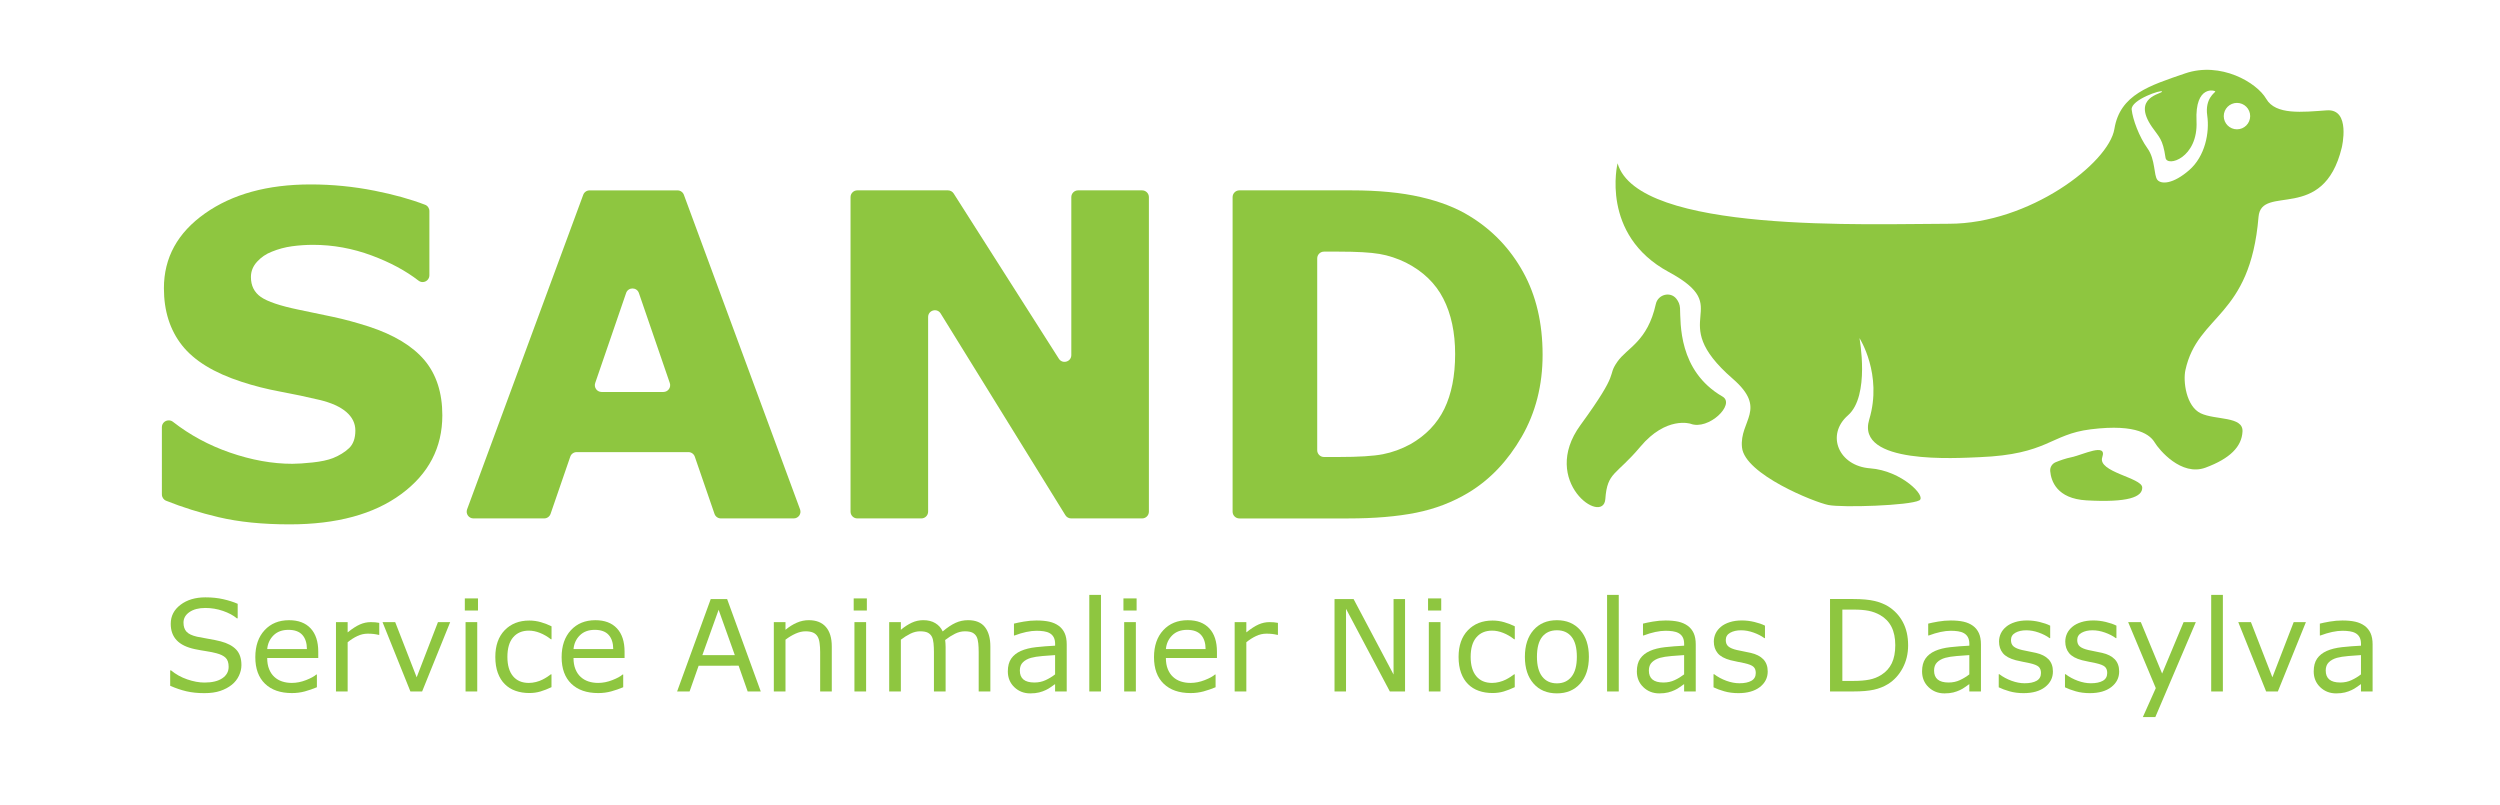 <?xml version="1.0" encoding="UTF-8"?>
<!-- Generator: Adobe Illustrator 27.5.0, SVG Export Plug-In . SVG Version: 6.00 Build 0)  -->
<svg xmlns="http://www.w3.org/2000/svg" xmlns:xlink="http://www.w3.org/1999/xlink" version="1.1" id="Layer_1" x="0px" y="0px" viewBox="0 0 1105 356" style="enable-background:new 0 0 1105 356;" xml:space="preserve">
<style type="text/css">
	.st0{fill:#8EC640;}
</style>
<g>
	<g>
		<g>
			<path class="st0" d="M731.88,134.37c0.93-4.2,6.36-5.7,9.05-2.34c0.92,1.15,1.56,2.54,1.64,4.16     c0.31,6.46-0.88,27.71,18.78,39.09c5.85,3.39-6.16,15.08-14.16,12.01c0,0-10.72-3.47-22.16,10.16     c-10.76,12.81-14.62,11.08-15.47,23.09c-0.85,12.01-29.17-7.7-11.01-32.63s11.39-20.93,16.32-28.01     C719.23,153.63,728.18,151.07,731.88,134.37z"></path>
		</g>
		<g>
			<path class="st0" d="M908.62,204.29c-1.58,0.65-2.58,2.23-2.43,3.93c0.38,4.35,2.9,12.2,16.04,12.94     c18.26,1.03,24.83-1.44,24.63-5.75c-0.21-4.31-19.91-6.77-17.65-13.34s-8.62-1.03-13.54,0     C912.96,202.63,910.39,203.56,908.62,204.29z"></path>
		</g>
		<g>
			<path class="st0" d="M1028.45,48.77c-10.77,0.77-22.63,2.15-26.78-5.08c-4.16-7.23-20.16-16.62-35.86-11.24     c-15.7,5.39-28.78,9.34-31.24,24.52c-2.46,15.19-37.76,41.93-73.06,41.93S724,103.36,714.97,72.17c0,0-7.8,31.6,22.57,48.02     s-2.41,20.52,28.32,47.2c15.6,13.54,2.87,18.47,4.1,30.37c1.23,11.9,32.01,24.22,38.17,25.45c6.16,1.23,35.91,0.28,40.22-2.05     c3.25-1.76-7.8-13.13-21.75-14.16c-13.96-1.03-19.65-14.8-9.8-23.42c9.85-8.62,5.08-34.15,5.08-34.15s10.34,16.01,4.31,36.02     c-6.03,20.01,38.65,17.03,48.76,16.62c30.35-1.23,31.15-10.07,49.13-12.31c20.97-2.62,26.47,2.77,28.32,5.85     c1.85,3.08,11.7,15.08,22.47,11.08c10.77-4,16.01-9.24,16.32-16.01c0.31-6.77-12.01-4.93-18.47-8     c-6.46-3.08-7.85-14.16-6.77-19.09c5.45-24.92,28.59-22.93,32.32-67.72c1.23-14.78,28.63,3.04,36.79-30.63     C1035.06,65.24,1039.22,48,1028.45,48.77z M975.6,51.06c1.08,7.54-0.92,18.01-8,24.16c-7.08,6.16-12.31,6.31-14.01,4.31     c-1.69-2-0.85-9-4.39-13.93c-3.73-5.19-6.54-12.85-7-17.16c-0.46-4.31,13.4-9.03,13.42-7.97c0.02,1.07-13.54,2.39-4.46,15.62     c3.17,4.61,4.77,5.16,6,13.62c0.63,4.33,14.47,0.15,13.7-16.16c-0.77-16.32,8.42-13.56,8.31-13.08     C979.05,40.95,974.52,43.52,975.6,51.06z M988.74,57.16c-3.22,0-5.84-2.61-5.84-5.84c0-3.22,2.61-5.84,5.84-5.84     c3.22,0,5.84,2.61,5.84,5.84C994.57,54.55,991.96,57.16,988.74,57.16z"></path>
		</g>
		<g>
			<g>
				<path class="st0" d="M195.51,183.57c0,14.28-6.05,25.89-18.16,34.81c-12.11,8.93-28.55,13.39-49.32,13.39      c-12.01,0-22.48-1.06-31.4-3.17c-8.22-1.94-15.95-4.36-23.21-7.27c-1.13-0.45-1.87-1.56-1.87-2.78V188.8      c0-1.65,1.34-2.99,2.99-2.99h0.09c0.66,0,1.29,0.22,1.81,0.63c7.52,5.86,15.91,10.39,25.16,13.59      c9.57,3.31,18.78,4.97,27.61,4.97c2.27,0,5.26-0.2,8.96-0.59c3.7-0.39,6.72-1.04,9.06-1.95c2.86-1.17,5.21-2.63,7.06-4.38      c1.85-1.75,2.78-4.35,2.78-7.79c0-3.18-1.35-5.92-4.04-8.23c-2.69-2.3-6.64-4.07-11.83-5.31c-5.45-1.3-11.22-2.51-17.29-3.65      c-6.07-1.13-11.77-2.58-17.09-4.33c-12.21-3.96-20.99-9.33-26.34-16.11c-5.36-6.79-8.03-15.21-8.03-25.27      c0-13.5,6.05-24.52,18.16-33.06c12.11-8.54,27.67-12.81,46.69-12.81c9.54,0,18.97,0.93,28.29,2.78      c8.47,1.68,15.91,3.75,22.31,6.21c1.15,0.44,1.89,1.56,1.89,2.79v28.38c0,1.65-1.34,2.99-2.99,2.99h0      c-0.65,0-1.28-0.22-1.8-0.62c-5.69-4.4-12.59-8.1-20.68-11.11c-8.47-3.15-17.12-4.72-25.95-4.72c-3.11,0-6.22,0.21-9.3,0.63      c-3.08,0.42-6.05,1.22-8.91,2.39c-2.53,0.97-4.71,2.45-6.52,4.43c-1.82,1.98-2.73,4.24-2.73,6.77c0,3.83,1.46,6.77,4.38,8.81      c2.92,2.04,8.44,3.91,16.56,5.6c5.32,1.1,10.43,2.17,15.34,3.21s10.18,2.47,15.83,4.28c11.1,3.64,19.3,8.59,24.59,14.85      C192.86,165.44,195.51,173.57,195.51,183.57z"></path>
			</g>
			<g>
				<path class="st0" d="M350.83,229.14h-32.2c-1.27,0-2.41-0.81-2.82-2.01l-8.71-25.29c-0.42-1.2-1.55-2.01-2.82-2.01h-49.4      c-1.27,0-2.41,0.81-2.82,2.01l-8.71,25.29c-0.42,1.2-1.55,2.01-2.82,2.01h-31.27c-2.08,0-3.52-2.07-2.8-4.02L257.79,86.1      c0.43-1.17,1.55-1.95,2.8-1.95h38.88c1.25,0,2.37,0.78,2.8,1.95l51.35,139.03C354.35,227.07,352.91,229.14,350.83,229.14z       M296.05,169.29l-13.66-39.77c-0.92-2.69-4.73-2.69-5.65,0l-13.66,39.77c-0.67,1.94,0.77,3.96,2.82,3.96h27.32      C295.28,173.25,296.72,171.23,296.05,169.29z"></path>
			</g>
			<g>
				<path class="st0" d="M504.82,229.14h-31.38c-1.03,0-2-0.54-2.54-1.42l-55.14-89.17c-1.58-2.56-5.53-1.44-5.53,1.57v86.03      c0,1.65-1.34,2.99-2.99,2.99h-28.31c-1.65,0-2.99-1.34-2.99-2.99V87.13c0-1.65,1.34-2.99,2.99-2.99h40.07      c1.02,0,1.97,0.52,2.52,1.38l46.49,73.03c1.6,2.52,5.51,1.38,5.51-1.6V87.13c0-1.65,1.34-2.99,2.99-2.99h28.31      c1.65,0,2.99,1.34,2.99,2.99v139.03C507.81,227.81,506.47,229.14,504.82,229.14z"></path>
			</g>
			<g>
				<path class="st0" d="M681.83,156.79c0,13.5-3.08,25.6-9.25,36.28c-6.17,10.68-13.96,18.88-23.37,24.59      c-7.08,4.29-14.84,7.27-23.28,8.96c-8.44,1.69-18.44,2.53-29.99,2.53H547.8c-1.65,0-2.99-1.34-2.99-2.99V87.13      c0-1.65,1.34-2.99,2.99-2.99h49.6c11.82,0,22.01,0.99,30.58,2.97c8.57,1.98,15.78,4.79,21.62,8.42      c10,6.1,17.87,14.33,23.61,24.69C678.95,130.58,681.83,142.77,681.83,156.79z M643.17,156.5c0-9.54-1.74-17.71-5.21-24.49      c-3.47-6.78-8.98-12.09-16.51-15.92c-3.83-1.88-7.74-3.17-11.73-3.85c-3.99-0.68-10.01-1.02-18.06-1.02h-6.46      c-1.65,0-2.99,1.34-2.99,2.99v84.79c0,1.65,1.34,2.99,2.99,2.99h6.46c8.89,0,15.42-0.41,19.57-1.22      c4.15-0.81,8.21-2.29,12.17-4.43c6.82-3.89,11.82-9.1,15-15.63C641.57,174.17,643.17,166.11,643.17,156.5z"></path>
			</g>
		</g>
	</g>
	<g>
		<path class="st0" d="M106.71,293.97c0,1.59-0.37,3.16-1.11,4.72c-0.74,1.56-1.78,2.87-3.11,3.95c-1.46,1.17-3.17,2.08-5.12,2.74    c-1.95,0.66-4.29,0.99-7.04,0.99c-2.95,0-5.59-0.27-7.94-0.82c-2.35-0.55-4.74-1.36-7.17-2.44v-6.8h0.38    c2.07,1.72,4.45,3.05,7.16,3.98c2.71,0.93,5.25,1.4,7.63,1.4c3.37,0,5.99-0.63,7.86-1.89c1.87-1.26,2.81-2.95,2.81-5.05    c0-1.81-0.44-3.15-1.33-4.01c-0.89-0.86-2.24-1.53-4.05-2c-1.37-0.37-2.86-0.67-4.46-0.91c-1.6-0.24-3.3-0.54-5.09-0.91    c-3.62-0.77-6.31-2.08-8.05-3.94c-1.75-1.86-2.62-4.27-2.62-7.26c0-3.42,1.44-6.22,4.33-8.41c2.89-2.19,6.56-3.28,11-3.28    c2.87,0,5.5,0.27,7.9,0.82c2.4,0.55,4.52,1.22,6.36,2.03v6.42h-0.38c-1.56-1.32-3.6-2.41-6.13-3.28c-2.53-0.87-5.13-1.3-7.78-1.3    c-2.91,0-5.25,0.6-7.01,1.81c-1.76,1.21-2.65,2.76-2.65,4.66c0,1.7,0.44,3.03,1.32,4.01c0.88,0.97,2.42,1.71,4.64,2.22    c1.17,0.26,2.83,0.57,4.99,0.93c2.16,0.37,3.99,0.74,5.49,1.13c3.04,0.8,5.32,2.02,6.86,3.65S106.71,291.04,106.71,293.97z"></path>
		<path class="st0" d="M140.68,290.84H118.1c0,1.88,0.28,3.53,0.85,4.93c0.57,1.4,1.34,2.55,2.33,3.44    c0.95,0.88,2.08,1.54,3.39,1.98c1.31,0.44,2.75,0.66,4.32,0.66c2.08,0,4.18-0.42,6.3-1.25c2.11-0.83,3.62-1.65,4.51-2.46h0.27    v5.62c-1.74,0.73-3.51,1.34-5.32,1.84c-1.81,0.49-3.71,0.74-5.71,0.74c-5.09,0-9.05-1.37-11.91-4.13    c-2.85-2.75-4.28-6.66-4.28-11.73c0-5.01,1.37-8.99,4.1-11.93c2.73-2.95,6.33-4.42,10.8-4.42c4.13,0,7.32,1.21,9.56,3.62    c2.24,2.41,3.36,5.84,3.36,10.29V290.84z M135.66,286.89c-0.02-2.71-0.7-4.8-2.04-6.28c-1.34-1.48-3.39-2.22-6.13-2.22    c-2.76,0-4.96,0.81-6.6,2.44c-1.64,1.63-2.56,3.65-2.78,6.06H135.66z"></path>
		<path class="st0" d="M167.62,280.61h-0.27c-0.77-0.18-1.51-0.32-2.24-0.4c-0.72-0.08-1.58-0.13-2.56-0.13    c-1.59,0-3.13,0.35-4.61,1.06c-1.48,0.7-2.91,1.61-4.28,2.73v21.76h-5.16v-30.65h5.16v4.53c2.05-1.64,3.85-2.81,5.42-3.5    c1.56-0.69,3.16-1.03,4.79-1.03c0.9,0,1.55,0.02,1.95,0.07c0.4,0.05,1.01,0.13,1.81,0.26V280.61z"></path>
		<path class="st0" d="M198.98,274.98l-12.4,30.65h-5.18l-12.32-30.65h5.6l9.49,24.39l9.41-24.39H198.98z"></path>
		<path class="st0" d="M211.27,269.85h-5.82v-5.35h5.82V269.85z M210.94,305.63h-5.16v-30.65h5.16V305.63z"></path>
		<path class="st0" d="M243.8,303.71c-1.72,0.82-3.35,1.46-4.9,1.92s-3.19,0.69-4.93,0.69c-2.21,0-4.24-0.32-6.09-0.97    c-1.85-0.65-3.43-1.63-4.75-2.95c-1.34-1.32-2.37-2.98-3.1-4.99c-0.73-2.01-1.1-4.36-1.1-7.05c0-5.01,1.38-8.94,4.13-11.8    c2.75-2.85,6.39-4.28,10.9-4.28c1.76,0,3.48,0.25,5.17,0.74c1.69,0.49,3.24,1.1,4.65,1.81v5.73h-0.27    c-1.57-1.23-3.2-2.17-4.87-2.83c-1.67-0.66-3.31-0.99-4.9-0.99c-2.93,0-5.24,0.98-6.93,2.95c-1.69,1.96-2.54,4.85-2.54,8.66    c0,3.69,0.83,6.53,2.48,8.52c1.65,1.98,3.98,2.98,6.98,2.98c1.04,0,2.1-0.14,3.18-0.41c1.08-0.28,2.05-0.63,2.91-1.07    c0.75-0.38,1.45-0.79,2.11-1.22c0.66-0.43,1.18-0.8,1.56-1.11h0.27V303.71z"></path>
		<path class="st0" d="M276.07,290.84h-22.58c0,1.88,0.28,3.53,0.85,4.93c0.57,1.4,1.34,2.55,2.33,3.44    c0.95,0.88,2.08,1.54,3.39,1.98c1.31,0.44,2.75,0.66,4.32,0.66c2.08,0,4.18-0.42,6.3-1.25c2.11-0.83,3.62-1.65,4.51-2.46h0.27    v5.62c-1.74,0.73-3.51,1.34-5.32,1.84c-1.81,0.49-3.71,0.74-5.71,0.74c-5.09,0-9.05-1.37-11.91-4.13    c-2.85-2.75-4.28-6.66-4.28-11.73c0-5.01,1.37-8.99,4.1-11.93c2.73-2.95,6.33-4.42,10.8-4.42c4.13,0,7.32,1.21,9.56,3.62    c2.24,2.41,3.36,5.84,3.36,10.29V290.84z M271.05,286.89c-0.02-2.71-0.7-4.8-2.04-6.28c-1.34-1.48-3.39-2.22-6.13-2.22    c-2.76,0-4.96,0.81-6.6,2.44c-1.64,1.63-2.56,3.65-2.78,6.06H271.05z"></path>
		<path class="st0" d="M336.26,305.63h-5.79l-4-11.39H308.8l-4.01,11.39h-5.51l14.87-40.85h7.24L336.26,305.63z M324.79,289.58    l-7.16-20.05l-7.19,20.05H324.79z"></path>
		<path class="st0" d="M367.67,305.63h-5.16v-17.45c0-1.41-0.08-2.73-0.25-3.96c-0.17-1.24-0.47-2.2-0.91-2.9    c-0.46-0.77-1.12-1.34-1.97-1.72c-0.86-0.37-1.98-0.56-3.35-0.56c-1.41,0-2.88,0.35-4.42,1.04c-1.54,0.7-3.01,1.58-4.42,2.66    v22.88h-5.16v-30.65h5.16v3.4c1.61-1.34,3.27-2.38,4.99-3.13c1.72-0.75,3.48-1.12,5.29-1.12c3.31,0,5.84,1,7.57,2.99    c1.74,2,2.61,4.87,2.61,8.62V305.63z"></path>
		<path class="st0" d="M383.15,269.85h-5.82v-5.35h5.82V269.85z M382.82,305.63h-5.16v-30.65h5.16V305.63z"></path>
		<path class="st0" d="M437.74,305.63h-5.16v-17.45c0-1.32-0.06-2.59-0.18-3.82c-0.12-1.22-0.37-2.2-0.75-2.94    c-0.42-0.78-1.03-1.38-1.81-1.78c-0.79-0.4-1.92-0.6-3.4-0.6c-1.45,0-2.89,0.36-4.34,1.08c-1.45,0.72-2.89,1.64-4.34,2.76    c0.06,0.42,0.1,0.91,0.14,1.47c0.04,0.56,0.06,1.11,0.06,1.66v19.62h-5.16v-17.45c0-1.36-0.06-2.64-0.18-3.86    c-0.12-1.22-0.37-2.19-0.75-2.92c-0.42-0.78-1.02-1.37-1.81-1.77c-0.79-0.39-1.92-0.59-3.4-0.59c-1.41,0-2.82,0.35-4.24,1.04    c-1.42,0.7-2.83,1.58-4.24,2.66v22.88h-5.16v-30.65h5.16v3.4c1.61-1.34,3.21-2.38,4.81-3.13c1.6-0.75,3.31-1.12,5.12-1.12    c2.08,0,3.86,0.44,5.31,1.32c1.45,0.88,2.54,2.09,3.25,3.65c2.08-1.76,3.99-3.02,5.71-3.8s3.56-1.17,5.51-1.17    c3.37,0,5.85,1.02,7.45,3.06c1.6,2.04,2.4,4.89,2.4,8.55V305.63z"></path>
		<path class="st0" d="M471.48,305.63h-5.13v-3.26c-0.46,0.31-1.08,0.74-1.85,1.3c-0.78,0.56-1.53,1-2.26,1.33    c-0.86,0.42-1.85,0.77-2.96,1.06c-1.12,0.28-2.42,0.42-3.92,0.42c-2.76,0-5.1-0.91-7.02-2.74c-1.92-1.83-2.88-4.16-2.88-6.99    c0-2.32,0.5-4.2,1.49-5.64c1-1.44,2.42-2.56,4.27-3.39c1.86-0.82,4.1-1.38,6.72-1.67c2.62-0.29,5.42-0.51,8.42-0.66v-0.8    c0-1.17-0.21-2.14-0.62-2.91c-0.41-0.77-1-1.37-1.77-1.81c-0.73-0.42-1.61-0.7-2.63-0.85c-1.02-0.14-2.09-0.22-3.21-0.22    c-1.35,0-2.86,0.18-4.53,0.53c-1.66,0.36-3.38,0.87-5.16,1.55h-0.27v-5.24c1.01-0.27,2.46-0.57,4.36-0.9s3.78-0.49,5.62-0.49    c2.16,0,4.04,0.18,5.64,0.53c1.6,0.36,2.99,0.97,4.16,1.82c1.15,0.84,2.03,1.93,2.64,3.27c0.6,1.33,0.9,2.99,0.9,4.97V305.63z     M466.35,298.08v-8.53c-1.57,0.09-3.43,0.23-5.56,0.41c-2.13,0.18-3.82,0.45-5.06,0.8c-1.48,0.42-2.68,1.07-3.59,1.96    c-0.92,0.89-1.37,2.11-1.37,3.66c0,1.76,0.53,3.08,1.59,3.96c1.06,0.89,2.68,1.33,4.85,1.33c1.81,0,3.47-0.35,4.97-1.06    C463.68,299.92,465.07,299.07,466.35,298.08z"></path>
		<path class="st0" d="M486.63,305.63h-5.16v-42.69h5.16V305.63z"></path>
		<path class="st0" d="M502.38,269.85h-5.82v-5.35h5.82V269.85z M502.05,305.63h-5.16v-30.65h5.16V305.63z"></path>
		<path class="st0" d="M537.9,290.84h-22.58c0,1.88,0.28,3.53,0.85,4.93c0.57,1.4,1.34,2.55,2.33,3.44    c0.95,0.88,2.08,1.54,3.39,1.98c1.31,0.44,2.75,0.66,4.32,0.66c2.08,0,4.18-0.42,6.3-1.25c2.11-0.83,3.62-1.65,4.51-2.46h0.27    v5.62c-1.74,0.73-3.51,1.34-5.32,1.84c-1.81,0.49-3.71,0.74-5.71,0.74c-5.09,0-9.05-1.37-11.91-4.13    c-2.85-2.75-4.28-6.66-4.28-11.73c0-5.01,1.37-8.99,4.1-11.93c2.73-2.95,6.33-4.42,10.8-4.42c4.13,0,7.32,1.21,9.56,3.62    c2.24,2.41,3.36,5.84,3.36,10.29V290.84z M532.88,286.89c-0.02-2.71-0.7-4.8-2.04-6.28c-1.34-1.48-3.39-2.22-6.13-2.22    c-2.76,0-4.96,0.81-6.6,2.44c-1.64,1.63-2.56,3.65-2.78,6.06H532.88z"></path>
		<path class="st0" d="M564.84,280.61h-0.27c-0.77-0.18-1.51-0.32-2.24-0.4c-0.72-0.08-1.58-0.13-2.56-0.13    c-1.59,0-3.13,0.35-4.61,1.06c-1.48,0.7-2.91,1.61-4.28,2.73v21.76h-5.16v-30.65h5.16v4.53c2.05-1.64,3.85-2.81,5.42-3.5    c1.56-0.69,3.16-1.03,4.79-1.03c0.9,0,1.55,0.02,1.95,0.07c0.4,0.05,1.01,0.13,1.81,0.26V280.61z"></path>
		<path class="st0" d="M621.03,305.63h-6.72l-19.37-36.54v36.54h-5.08v-40.85h8.42l17.67,33.36v-33.36h5.08V305.63z"></path>
		<path class="st0" d="M637.02,269.85h-5.82v-5.35h5.82V269.85z M636.7,305.63h-5.16v-30.65h5.16V305.63z"></path>
		<path class="st0" d="M669.56,303.71c-1.72,0.82-3.35,1.46-4.9,1.92s-3.19,0.69-4.93,0.69c-2.21,0-4.24-0.32-6.09-0.97    c-1.85-0.65-3.43-1.63-4.75-2.95c-1.34-1.32-2.37-2.98-3.1-4.99c-0.73-2.01-1.1-4.36-1.1-7.05c0-5.01,1.38-8.94,4.13-11.8    c2.75-2.85,6.39-4.28,10.9-4.28c1.76,0,3.48,0.25,5.17,0.74c1.69,0.49,3.24,1.1,4.65,1.81v5.73h-0.27    c-1.57-1.23-3.2-2.17-4.87-2.83c-1.67-0.66-3.31-0.99-4.9-0.99c-2.93,0-5.24,0.98-6.93,2.95c-1.69,1.96-2.54,4.85-2.54,8.66    c0,3.69,0.83,6.53,2.48,8.52c1.65,1.98,3.98,2.98,6.98,2.98c1.04,0,2.1-0.14,3.18-0.41c1.08-0.28,2.05-0.63,2.91-1.07    c0.75-0.38,1.45-0.79,2.11-1.22c0.66-0.43,1.18-0.8,1.56-1.11h0.27V303.71z"></path>
		<path class="st0" d="M702.29,290.32c0,4.99-1.28,8.93-3.84,11.82s-5.99,4.33-10.29,4.33c-4.34,0-7.78-1.44-10.33-4.33    c-2.55-2.89-3.83-6.83-3.83-11.82c0-4.99,1.28-8.94,3.83-11.84c2.55-2.9,5.99-4.35,10.33-4.35c4.3,0,7.73,1.45,10.29,4.35    C701.01,281.38,702.29,285.33,702.29,290.32z M696.97,290.32c0-3.97-0.78-6.92-2.33-8.85c-1.55-1.93-3.71-2.89-6.47-2.89    c-2.8,0-4.97,0.97-6.52,2.89c-1.54,1.93-2.32,4.88-2.32,8.85c0,3.84,0.78,6.75,2.33,8.74c1.55,1.99,3.72,2.98,6.5,2.98    c2.74,0,4.9-0.98,6.46-2.95C696.19,297.12,696.97,294.2,696.97,290.32z"></path>
		<path class="st0" d="M715.49,305.63h-5.16v-42.69h5.16V305.63z"></path>
		<path class="st0" d="M749.51,305.63h-5.13v-3.26c-0.46,0.31-1.08,0.74-1.85,1.3c-0.78,0.56-1.53,1-2.26,1.33    c-0.86,0.42-1.85,0.77-2.96,1.06c-1.12,0.28-2.42,0.42-3.92,0.42c-2.76,0-5.1-0.91-7.02-2.74c-1.92-1.83-2.88-4.16-2.88-6.99    c0-2.32,0.5-4.2,1.49-5.64c1-1.44,2.42-2.56,4.27-3.39c1.86-0.82,4.1-1.38,6.72-1.67c2.62-0.29,5.42-0.51,8.42-0.66v-0.8    c0-1.17-0.21-2.14-0.62-2.91c-0.41-0.77-1-1.37-1.77-1.81c-0.73-0.42-1.61-0.7-2.63-0.85c-1.02-0.14-2.09-0.22-3.21-0.22    c-1.35,0-2.86,0.18-4.53,0.53c-1.66,0.36-3.38,0.87-5.16,1.55h-0.27v-5.24c1.01-0.27,2.46-0.57,4.36-0.9    c1.9-0.33,3.78-0.49,5.62-0.49c2.16,0,4.04,0.18,5.64,0.53c1.6,0.36,2.99,0.97,4.16,1.82c1.15,0.84,2.03,1.93,2.64,3.27    c0.6,1.33,0.9,2.99,0.9,4.97V305.63z M744.38,298.08v-8.53c-1.57,0.09-3.43,0.23-5.56,0.41c-2.13,0.18-3.82,0.45-5.06,0.8    c-1.48,0.42-2.68,1.07-3.59,1.96c-0.92,0.89-1.37,2.11-1.37,3.66c0,1.76,0.53,3.08,1.59,3.96c1.06,0.89,2.68,1.33,4.85,1.33    c1.81,0,3.47-0.35,4.97-1.06C741.71,299.92,743.09,299.07,744.38,298.08z"></path>
		<path class="st0" d="M781.33,296.79c0,2.8-1.16,5.09-3.47,6.89c-2.32,1.79-5.47,2.69-9.48,2.69c-2.27,0-4.35-0.27-6.24-0.81    c-1.89-0.54-3.48-1.13-4.76-1.77V298h0.27c1.63,1.23,3.44,2.2,5.43,2.92c1.99,0.72,3.9,1.08,5.73,1.08c2.27,0,4.04-0.37,5.32-1.1    c1.28-0.73,1.92-1.88,1.92-3.46c0-1.21-0.35-2.12-1.04-2.74c-0.69-0.62-2.03-1.15-4-1.59c-0.73-0.16-1.69-0.36-2.87-0.58    c-1.18-0.22-2.25-0.46-3.22-0.71c-2.69-0.71-4.6-1.76-5.72-3.14c-1.12-1.38-1.69-3.08-1.69-5.09c0-1.26,0.26-2.45,0.78-3.57    c0.52-1.12,1.31-2.11,2.37-2.99c1.02-0.86,2.33-1.54,3.91-2.04c1.58-0.5,3.35-0.75,5.31-0.75c1.83,0,3.68,0.22,5.56,0.67    c1.87,0.45,3.43,0.99,4.68,1.63v5.51h-0.27c-1.32-0.97-2.92-1.79-4.8-2.46c-1.88-0.67-3.73-1-5.54-1c-1.88,0-3.47,0.36-4.77,1.09    s-1.95,1.8-1.95,3.22c0,1.26,0.39,2.21,1.18,2.85c0.77,0.64,2.01,1.16,3.73,1.56c0.95,0.22,2.02,0.44,3.2,0.66    c1.18,0.22,2.16,0.42,2.95,0.61c2.4,0.55,4.24,1.49,5.54,2.83C780.68,292.77,781.33,294.56,781.33,296.79z"></path>
		<path class="st0" d="M843.39,285.24c0,3.71-0.81,7.08-2.43,10.09c-1.62,3.02-3.77,5.36-6.46,7.03c-1.87,1.15-3.95,1.98-6.24,2.49    c-2.29,0.51-5.32,0.77-9.07,0.77h-10.32v-40.85h10.2c3.99,0,7.16,0.29,9.51,0.86c2.35,0.57,4.34,1.37,5.97,2.37    c2.78,1.74,4.95,4.05,6.5,6.94C842.61,277.85,843.39,281.27,843.39,285.24z M837.71,285.16c0-3.2-0.56-5.9-1.67-8.09    c-1.12-2.2-2.78-3.92-4.99-5.19c-1.61-0.91-3.32-1.55-5.13-1.91c-1.81-0.35-3.98-0.53-6.5-0.53h-5.1v31.52h5.1    c2.62,0,4.9-0.19,6.84-0.57s3.74-1.1,5.36-2.14c2.03-1.3,3.55-3.01,4.57-5.13C837.2,291,837.71,288.34,837.71,285.16z"></path>
		<path class="st0" d="M875.57,305.63h-5.13v-3.26c-0.46,0.31-1.08,0.74-1.85,1.3c-0.78,0.56-1.53,1-2.26,1.33    c-0.86,0.42-1.85,0.77-2.96,1.06c-1.12,0.28-2.42,0.42-3.92,0.42c-2.76,0-5.1-0.91-7.02-2.74c-1.92-1.83-2.88-4.16-2.88-6.99    c0-2.32,0.5-4.2,1.49-5.64c1-1.44,2.42-2.56,4.27-3.39c1.86-0.82,4.1-1.38,6.72-1.67c2.62-0.29,5.42-0.51,8.42-0.66v-0.8    c0-1.17-0.21-2.14-0.62-2.91c-0.41-0.77-1-1.37-1.77-1.81c-0.73-0.42-1.61-0.7-2.63-0.85c-1.02-0.14-2.09-0.22-3.21-0.22    c-1.35,0-2.86,0.18-4.53,0.53c-1.66,0.36-3.38,0.87-5.16,1.55h-0.27v-5.24c1.01-0.27,2.46-0.57,4.36-0.9s3.78-0.49,5.62-0.49    c2.16,0,4.04,0.18,5.64,0.53c1.6,0.36,2.99,0.97,4.16,1.82c1.15,0.84,2.03,1.93,2.64,3.27c0.6,1.33,0.9,2.99,0.9,4.97V305.63z     M870.44,298.08v-8.53c-1.57,0.09-3.43,0.23-5.56,0.41c-2.13,0.18-3.82,0.45-5.06,0.8c-1.48,0.42-2.68,1.07-3.59,1.96    c-0.92,0.89-1.37,2.11-1.37,3.66c0,1.76,0.53,3.08,1.59,3.96c1.06,0.89,2.68,1.33,4.85,1.33c1.81,0,3.47-0.35,4.97-1.06    C867.77,299.92,869.16,299.07,870.44,298.08z"></path>
		<path class="st0" d="M907.39,296.79c0,2.8-1.16,5.09-3.47,6.89c-2.32,1.79-5.47,2.69-9.48,2.69c-2.27,0-4.35-0.27-6.24-0.81    c-1.89-0.54-3.48-1.13-4.76-1.77V298h0.27c1.63,1.23,3.44,2.2,5.43,2.92c1.99,0.72,3.9,1.08,5.73,1.08c2.27,0,4.04-0.37,5.32-1.1    c1.28-0.73,1.92-1.88,1.92-3.46c0-1.21-0.35-2.12-1.04-2.74c-0.69-0.62-2.03-1.15-4-1.59c-0.73-0.16-1.69-0.36-2.87-0.58    c-1.18-0.22-2.25-0.46-3.22-0.71c-2.69-0.71-4.6-1.76-5.72-3.14c-1.12-1.38-1.69-3.08-1.69-5.09c0-1.26,0.26-2.45,0.78-3.57    c0.52-1.12,1.31-2.11,2.37-2.99c1.02-0.86,2.33-1.54,3.91-2.04c1.58-0.5,3.35-0.75,5.31-0.75c1.83,0,3.68,0.22,5.56,0.67    c1.87,0.45,3.43,0.99,4.68,1.63v5.51h-0.27c-1.32-0.97-2.92-1.79-4.8-2.46c-1.88-0.67-3.73-1-5.54-1c-1.88,0-3.47,0.36-4.77,1.09    c-1.3,0.72-1.95,1.8-1.95,3.22c0,1.26,0.39,2.21,1.18,2.85c0.77,0.64,2.01,1.16,3.73,1.56c0.95,0.22,2.02,0.44,3.2,0.66    c1.18,0.22,2.16,0.42,2.95,0.61c2.4,0.55,4.24,1.49,5.54,2.83C906.74,292.77,907.39,294.56,907.39,296.79z"></path>
		<path class="st0" d="M936.67,296.79c0,2.8-1.16,5.09-3.47,6.89c-2.32,1.79-5.47,2.69-9.48,2.69c-2.27,0-4.35-0.27-6.24-0.81    c-1.89-0.54-3.48-1.13-4.76-1.77V298h0.27c1.63,1.23,3.44,2.2,5.43,2.92c1.99,0.72,3.9,1.08,5.73,1.08c2.27,0,4.04-0.37,5.32-1.1    c1.28-0.73,1.92-1.88,1.92-3.46c0-1.21-0.35-2.12-1.04-2.74c-0.69-0.62-2.03-1.15-4-1.59c-0.73-0.16-1.69-0.36-2.87-0.58    c-1.18-0.22-2.25-0.46-3.22-0.71c-2.69-0.71-4.6-1.76-5.72-3.14c-1.12-1.38-1.69-3.08-1.69-5.09c0-1.26,0.26-2.45,0.78-3.57    c0.52-1.12,1.31-2.11,2.37-2.99c1.02-0.86,2.33-1.54,3.91-2.04c1.58-0.5,3.35-0.75,5.31-0.75c1.83,0,3.68,0.22,5.56,0.67    c1.87,0.45,3.43,0.99,4.68,1.63v5.51h-0.27c-1.32-0.97-2.92-1.79-4.8-2.46c-1.88-0.67-3.73-1-5.54-1c-1.88,0-3.47,0.36-4.77,1.09    s-1.95,1.8-1.95,3.22c0,1.26,0.39,2.21,1.18,2.85c0.77,0.64,2.01,1.16,3.73,1.56c0.95,0.22,2.02,0.44,3.2,0.66    c1.18,0.22,2.16,0.42,2.95,0.61c2.4,0.55,4.24,1.49,5.54,2.83C936.02,292.77,936.67,294.56,936.67,296.79z"></path>
		<path class="st0" d="M970.55,274.98l-17.89,41.95h-5.51l5.71-12.78l-12.21-29.16h5.6l9.41,22.72l9.49-22.72H970.55z"></path>
		<path class="st0" d="M982.51,305.63h-5.16v-42.69h5.16V305.63z"></path>
		<path class="st0" d="M1019.21,274.98l-12.4,30.65h-5.18l-12.32-30.65h5.6l9.49,24.39l9.41-24.39H1019.21z"></path>
		<path class="st0" d="M1048.68,305.63h-5.13v-3.26c-0.46,0.31-1.08,0.74-1.85,1.3c-0.78,0.56-1.53,1-2.26,1.33    c-0.86,0.42-1.85,0.77-2.96,1.06c-1.12,0.28-2.42,0.42-3.92,0.42c-2.76,0-5.1-0.91-7.02-2.74c-1.92-1.83-2.88-4.16-2.88-6.99    c0-2.32,0.5-4.2,1.49-5.64c1-1.44,2.42-2.56,4.27-3.39c1.86-0.82,4.1-1.38,6.72-1.67c2.62-0.29,5.42-0.51,8.42-0.66v-0.8    c0-1.17-0.21-2.14-0.62-2.91c-0.41-0.77-1-1.37-1.77-1.81c-0.73-0.42-1.61-0.7-2.63-0.85c-1.02-0.14-2.09-0.22-3.21-0.22    c-1.35,0-2.86,0.18-4.53,0.53c-1.66,0.36-3.38,0.87-5.16,1.55h-0.27v-5.24c1.01-0.27,2.46-0.57,4.36-0.9s3.78-0.49,5.62-0.49    c2.16,0,4.04,0.18,5.64,0.53c1.6,0.36,2.99,0.97,4.16,1.82c1.15,0.84,2.03,1.93,2.64,3.27c0.6,1.33,0.9,2.99,0.9,4.97V305.63z     M1043.55,298.08v-8.53c-1.57,0.09-3.43,0.23-5.56,0.41c-2.13,0.18-3.82,0.45-5.06,0.8c-1.48,0.42-2.68,1.07-3.59,1.96    c-0.92,0.89-1.37,2.11-1.37,3.66c0,1.76,0.53,3.08,1.59,3.96c1.06,0.89,2.68,1.33,4.85,1.33c1.81,0,3.47-0.35,4.97-1.06    C1040.88,299.92,1042.27,299.07,1043.55,298.08z"></path>
	</g>
</g>
</svg>

